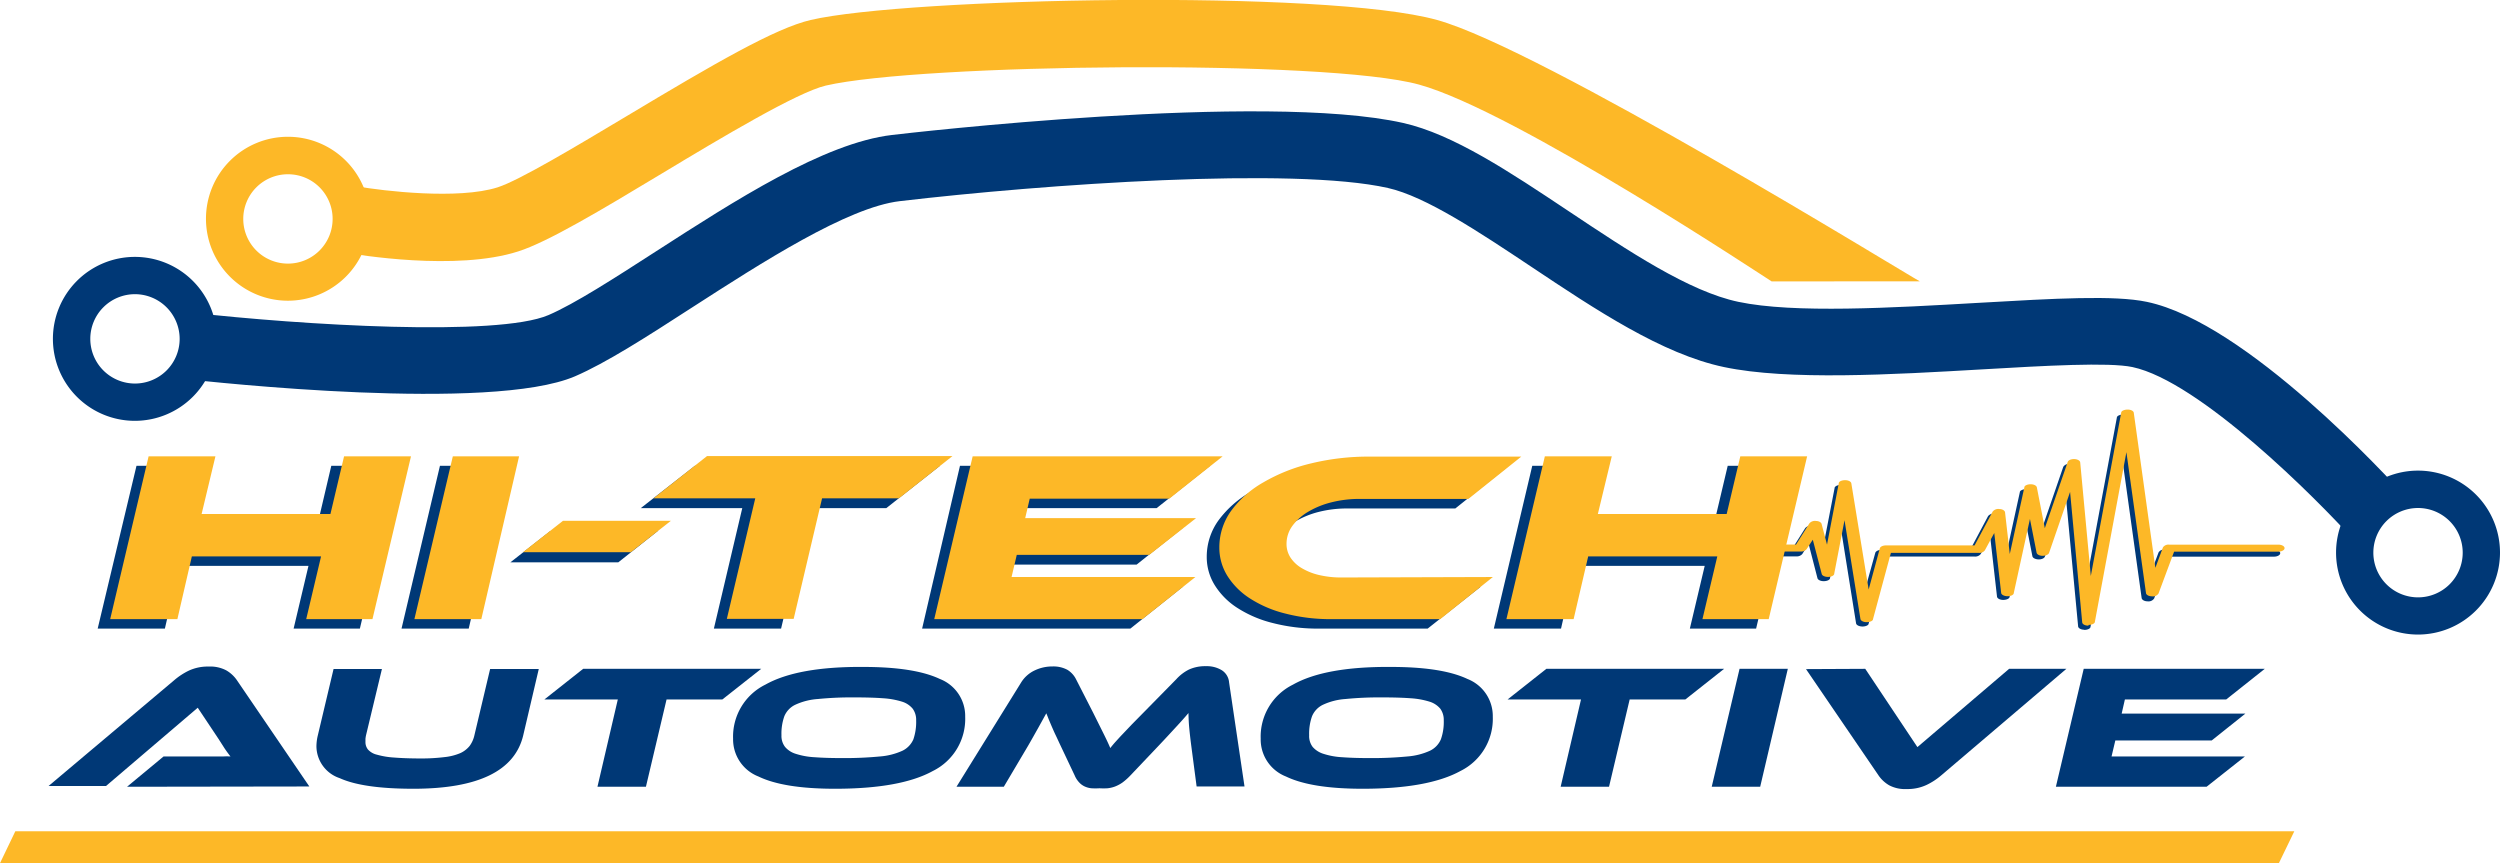 <svg id="Layer_1" data-name="Layer 1" xmlns="http://www.w3.org/2000/svg" viewBox="0 0 264.12 91.19"><defs><style>.cls-1{fill:#003876;}.cls-2{fill:#fdb827;}</style></defs><path class="cls-1" d="M335.38,104.78c-4.14-4.61-16.45-16.91-23.51-18.41-2.5-.53-9.26-.14-15.81.24-9.63.56-20.56,1.19-27.34-.24-6.53-1.37-13.56-6.06-20.35-10.59-5.48-3.65-11.15-7.43-15.16-8.33-10-2.25-36.31-.4-51.56,1.39-5.54.65-14.62,6.51-21.93,11.22-4.87,3.15-9.09,5.86-12.4,7.29-8.89,3.8-38.1.63-41.4.26l.79-7c11.76,1.33,32.41,2.58,37.81.27,2.77-1.19,6.94-3.88,11.36-6.73,8.33-5.37,17.77-11.46,24.94-12.3,1.6-.19,39.3-4.57,54-1.27,5.29,1.19,11.23,5.15,17.53,9.35s12.69,8.46,17.89,9.55c5.85,1.24,16.27.63,25.46.1,8-.46,14.26-.82,17.69-.1C323.92,81.68,339,98.17,340.66,100Z" transform="translate(-86.58 -47.59)"/><path class="cls-1" d="M100.84,92.05a8.66,8.66,0,1,1,8.65-8.66A8.67,8.67,0,0,1,100.84,92.05Zm0-13.38a4.72,4.72,0,1,0,4.72,4.72A4.73,4.73,0,0,0,100.84,78.67Z" transform="translate(-86.58 -47.59)"/><path class="cls-1" d="M342.05,114.63A8.66,8.66,0,1,1,350.7,106,8.67,8.67,0,0,1,342.05,114.63Zm0-13.37a4.72,4.72,0,1,0,4.71,4.71A4.72,4.72,0,0,0,342.05,101.26Z" transform="translate(-86.58 -47.59)"/><path class="cls-1" d="M306.78,114.12h0c-.35,0-.63-.16-.65-.35L304.83,100l-2.21,6.39c-.06.18-.35.31-.68.3s-.6-.15-.64-.33l-.7-3.56-1.71,7.84c0,.19-.33.33-.68.33s-.63-.16-.65-.35l-.72-6.33-1,1.83a.75.75,0,0,1-.64.27h-9.28L284,113.47c0,.18-.34.32-.68.31s-.62-.15-.65-.34L281,103l-1.08,5.66c0,.19-.32.33-.66.33s-.62-.13-.67-.32l-.93-3.61-.67,1.06a.76.76,0,0,1-.63.25h-9.18c-.37,0-.67-.17-.67-.37s.3-.38.67-.38h8.71l1.41-2.24a.81.81,0,0,1,.69-.25c.31,0,.55.15.6.32l.56,2.18,1.25-6.47c0-.19.32-.34.66-.34h0c.34,0,.62.15.66.34l1.79,11.12L284.7,106c.05-.18.33-.32.66-.32h9.36l1.9-3.57a.81.81,0,0,1,.72-.26c.32,0,.57.16.59.34l.51,4.41,1.53-7c0-.19.33-.33.67-.33h0c.34,0,.63.14.66.33l.85,4.31,2.41-7a.7.7,0,0,1,.7-.3c.34,0,.61.16.63.35l1.12,12,3.21-17.24c0-.2.33-.33.67-.34s.63.15.66.35l2.27,16.37.81-2.15a.68.68,0,0,1,.65-.3h11.53c.37,0,.67.17.67.38s-.3.37-.67.37h-11l-1.65,4.42a.72.72,0,0,1-.7.3c-.33,0-.59-.16-.62-.35l-2.07-14.89-3.33,17.92c0,.2-.32.34-.67.34" transform="translate(-86.58 -47.59)"/><path class="cls-1" d="M100,130.71l3.86-3.2h6.29a6.14,6.14,0,0,1,.78,0c-.18-.23-.39-.51-.62-.85l-.64-1-2.2-3.3-9.69,8.27H91.71L105,119.44a7.14,7.14,0,0,1,1.53-1,4.77,4.77,0,0,1,2.1-.43,3.63,3.63,0,0,1,1.85.4,3.51,3.51,0,0,1,1.1,1l7.68,11.27Z" transform="translate(-86.58 -47.59)"/><path class="cls-1" d="M141.86,125.27q-1.34,5.65-11.61,5.65-5.32,0-7.78-1.12a3.58,3.58,0,0,1-2.46-3.35,5.09,5.09,0,0,1,.15-1.18l1.66-7h5.11l-1.68,7a3.26,3.26,0,0,0-.06.38c0,.11,0,.21,0,.31a1.25,1.25,0,0,0,.27.82,1.83,1.83,0,0,0,.94.54,8.46,8.46,0,0,0,1.78.3c.74.06,1.68.1,2.82.1a19.64,19.64,0,0,0,2.51-.14,5.79,5.79,0,0,0,1.69-.42,2.68,2.68,0,0,0,1-.77,3,3,0,0,0,.5-1.12l1.66-7h5.14Z" transform="translate(-86.58 -47.59)"/><path class="cls-1" d="M167,118.25l-4.11,3.24H157l-2.18,9.22H149.7l2.15-9.22h-7.76l4.1-3.24Z" transform="translate(-86.58 -47.59)"/><path class="cls-1" d="M177.8,118.05q5.38,0,8.07,1.27a4.2,4.2,0,0,1,2.68,4,6.13,6.13,0,0,1-3.41,5.72q-3.4,1.88-10.35,1.88-5.4,0-8.07-1.29a4.21,4.21,0,0,1-2.69-4,6.12,6.12,0,0,1,3.41-5.71Q170.86,118,177.8,118.05Zm-2.27,9.63a39.45,39.45,0,0,0,4-.17,7.05,7.05,0,0,0,2.4-.61,2.4,2.4,0,0,0,1.15-1.21,5.75,5.75,0,0,0,.29-2,2,2,0,0,0-.36-1.22,2.36,2.36,0,0,0-1.13-.75,8.58,8.58,0,0,0-2-.36c-.81-.06-1.77-.09-2.9-.09a36.24,36.24,0,0,0-4,.17,6.77,6.77,0,0,0-2.39.61,2.34,2.34,0,0,0-1.15,1.22,5.52,5.52,0,0,0-.3,2,1.9,1.9,0,0,0,.38,1.23,2.39,2.39,0,0,0,1.13.73,7.81,7.81,0,0,0,2,.36C173.45,127.65,174.41,127.68,175.53,127.68Z" transform="translate(-86.58 -47.59)"/><path class="cls-1" d="M202.07,122.89l1.09,2.19c.3.6.54,1.11.72,1.54.18-.23.37-.46.58-.69s.45-.5.73-.79l.95-1,1.25-1.27,3.48-3.54a4.57,4.57,0,0,1,1.31-1,4.14,4.14,0,0,1,1.81-.36,3.05,3.05,0,0,1,1.64.41,1.68,1.68,0,0,1,.8,1.3l1.63,11H213l-.57-4.34c-.09-.7-.16-1.32-.21-1.85s-.07-1-.08-1.57c-.36.43-.79.91-1.28,1.44s-1.1,1.2-1.86,2L206,129.52a6.43,6.43,0,0,1-.83.74,3.72,3.72,0,0,1-.78.42,3.25,3.25,0,0,1-.79.19,7.52,7.52,0,0,1-.86,0,7.39,7.39,0,0,1-.86,0,2.26,2.26,0,0,1-.7-.19,1.83,1.83,0,0,1-.58-.42,2.49,2.49,0,0,1-.48-.74l-1.49-3.15c-.2-.42-.37-.8-.53-1.13s-.29-.64-.41-.91l-.31-.73c-.09-.23-.17-.44-.26-.65-.26.46-.55,1-.86,1.55s-.67,1.2-1.06,1.87l-2.57,4.34h-5l6.82-11a3.37,3.37,0,0,1,1.46-1.3,4.26,4.26,0,0,1,1.85-.41,3.11,3.11,0,0,1,1.58.35,2.45,2.45,0,0,1,.92,1Z" transform="translate(-86.58 -47.59)"/><path class="cls-1" d="M233.54,118.05q5.39,0,8.07,1.27a4.21,4.21,0,0,1,2.68,4,6.14,6.14,0,0,1-3.41,5.72q-3.42,1.88-10.36,1.88-5.39,0-8.07-1.29a4.2,4.2,0,0,1-2.68-4,6.12,6.12,0,0,1,3.41-5.71Q226.58,118,233.54,118.05Zm-2.28,9.63a39.31,39.31,0,0,0,4-.17,7.05,7.05,0,0,0,2.4-.61,2.36,2.36,0,0,0,1.15-1.21,5.5,5.5,0,0,0,.3-2,2,2,0,0,0-.36-1.22,2.4,2.4,0,0,0-1.14-.75,8.47,8.47,0,0,0-2-.36c-.81-.06-1.77-.09-2.89-.09a36.44,36.44,0,0,0-4,.17,6.7,6.7,0,0,0-2.38.61,2.34,2.34,0,0,0-1.15,1.22,5.52,5.52,0,0,0-.3,2,1.9,1.9,0,0,0,.37,1.23,2.48,2.48,0,0,0,1.14.73,7.72,7.72,0,0,0,2,.36C229.18,127.65,230.14,127.68,231.26,127.68Z" transform="translate(-86.58 -47.59)"/><path class="cls-1" d="M268.73,118.25l-4.1,3.24h-5.88l-2.18,9.22h-5.11l2.15-9.22h-7.76l4.1-3.24Z" transform="translate(-86.58 -47.59)"/><path class="cls-1" d="M272.54,130.71h-5.12l2.94-12.46h5.1Z" transform="translate(-86.58 -47.59)"/><path class="cls-1" d="M283.64,118.25l5.51,8.27,9.69-8.27h6.05l-13.24,11.27a7,7,0,0,1-1.54,1,4.71,4.71,0,0,1-2.1.43,3.55,3.55,0,0,1-1.85-.4,3.5,3.5,0,0,1-1.09-1l-7.69-11.27Z" transform="translate(-86.58 -47.59)"/><path class="cls-1" d="M323.75,127.51l-4.05,3.2H303.78l2.94-12.46h19.13l-4.08,3.24h-10.7l-.34,1.49H323.8l-3.56,2.84H310.06l-.4,1.69Z" transform="translate(-86.58 -47.59)"/><path class="cls-1" d="M124.6,114h-7l1.57-6.63H105.52L104,114h-7.1L101,96.8H108l-1.46,6.09h13.61l1.43-6.09h7.07Z" transform="translate(-86.58 -47.59)"/><path class="cls-1" d="M136.1,114H129l4.06-17.2h7Z" transform="translate(-86.58 -47.59)"/><path class="cls-1" d="M156.13,103.64,151.9,107H140.5l4.23-3.31Z" transform="translate(-86.58 -47.59)"/><path class="cls-1" d="M185.88,96.8l-5.66,4.47H172.1l-3,12.73H162l3-12.73H154.28L160,96.8Z" transform="translate(-86.58 -47.59)"/><path class="cls-1" d="M211.54,109.58,206,114H184L188,96.8h26.41l-5.63,4.47H194l-.48,2.06h18.05l-4.91,3.91H192.64l-.55,2.34Z" transform="translate(-86.58 -47.59)"/><path class="cls-1" d="M243,109.58,237.41,114H225.94a18.94,18.94,0,0,1-4.86-.58,12.4,12.4,0,0,1-3.75-1.59,7.69,7.69,0,0,1-2.41-2.41,5.62,5.62,0,0,1-.85-3,6.56,6.56,0,0,1,1.26-3.88,11,11,0,0,1,3.41-3,19,19,0,0,1,5-2,26.12,26.12,0,0,1,6.18-.7h16l-5.59,4.47H228.91a12,12,0,0,0-3,.36,9.31,9.31,0,0,0-2.46,1,5.71,5.71,0,0,0-1.67,1.51,3.17,3.17,0,0,0-.62,1.89,2.65,2.65,0,0,0,.43,1.45,3.61,3.61,0,0,0,1.2,1.12,6.41,6.41,0,0,0,1.82.72,10.09,10.09,0,0,0,2.36.26Z" transform="translate(-86.58 -47.59)"/><path class="cls-1" d="M272.11,114h-7l1.57-6.63H253L251.5,114h-7.1l4.06-17.2h7.07l-1.47,6.09h13.61l1.44-6.09h7.06Z" transform="translate(-86.58 -47.59)"/><path class="cls-2" d="M125.93,113h-7l1.57-6.63H106.85L105.32,113h-7.1l4.06-17.2h7.06l-1.46,6.09h13.61l1.44-6.09H130Z" transform="translate(-86.58 -47.59)"/><path class="cls-2" d="M137.43,113h-7.07l4.06-17.2h7Z" transform="translate(-86.58 -47.59)"/><path class="cls-2" d="M157.46,102.61l-4.23,3.32h-11.4l4.23-3.32Z" transform="translate(-86.58 -47.59)"/><path class="cls-2" d="M187.21,95.77l-5.66,4.47h-8.12l-3,12.73h-7.06l3-12.73H155.61l5.67-4.47Z" transform="translate(-86.58 -47.59)"/><path class="cls-2" d="M212.87,108.55,207.28,113h-22l4.06-17.2h26.41l-5.63,4.47H195.37l-.48,2.06h18.05L208,106.21H194l-.55,2.34Z" transform="translate(-86.58 -47.59)"/><path class="cls-2" d="M244.3,108.55,238.74,113H227.27a18.94,18.94,0,0,1-4.86-.58,12.4,12.4,0,0,1-3.75-1.59,7.77,7.77,0,0,1-2.41-2.4,5.64,5.64,0,0,1-.85-3,6.59,6.59,0,0,1,1.26-3.89,10.87,10.87,0,0,1,3.41-3,18.48,18.48,0,0,1,5.05-2,25.66,25.66,0,0,1,6.18-.71h16l-5.59,4.47H230.24a12,12,0,0,0-3,.36,9.13,9.13,0,0,0-2.46,1,5.55,5.55,0,0,0-1.67,1.5,3.2,3.2,0,0,0-.61,1.89,2.62,2.62,0,0,0,.42,1.45,3.61,3.61,0,0,0,1.2,1.12,6.41,6.41,0,0,0,1.82.72,10.09,10.09,0,0,0,2.36.26Z" transform="translate(-86.58 -47.59)"/><path class="cls-2" d="M273.44,113h-7l1.57-6.63H254.37L252.83,113h-7.1l4.06-17.2h7.07l-1.47,6.09H269l1.44-6.09h7.06Z" transform="translate(-86.58 -47.59)"/><path class="cls-2" d="M117,79.36a8.66,8.66,0,1,1,8.66-8.66A8.67,8.67,0,0,1,117,79.36ZM117,66a4.72,4.72,0,1,0,4.72,4.71A4.71,4.71,0,0,0,117,66Z" transform="translate(-86.58 -47.59)"/><path class="cls-2" d="M273.75,77.32c-.32-.18-27.11-18-37.24-20.79-9.78-2.71-52.73-2.21-62.68.1-3,.7-11,5.48-17.39,9.33s-12,7.2-15.11,8.19c-6.55,2.11-17.08.34-18.26.13l1.24-7c2.72.48,10.69,1.43,14.85.1,2.3-.74,8.32-4.35,13.64-7.53,9.28-5.56,15.66-9.27,19.43-10.15,10.16-2.36,54.5-3.26,66.17,0,10.91,3,49.58,26.87,51,27.61Z" transform="translate(-86.58 -47.59)"/><path class="cls-2" d="M307.22,113.69h0c-.36,0-.64-.15-.66-.35l-1.28-13.78L303.06,106c-.07.19-.36.31-.69.31s-.6-.15-.63-.34l-.7-3.55-1.71,7.83c0,.19-.34.34-.68.33s-.63-.16-.65-.35l-.73-6.33-1,1.84a.72.72,0,0,1-.64.26h-9.28L284.46,113c0,.19-.34.32-.68.32s-.62-.15-.65-.34l-1.68-10.43-1.09,5.66c0,.18-.31.33-.65.33s-.63-.13-.67-.32l-.94-3.61-.66,1a.77.77,0,0,1-.63.25h-9.19c-.37,0-.67-.16-.67-.37s.3-.37.67-.37h8.71l1.41-2.24a.77.77,0,0,1,.7-.25c.3,0,.55.15.59.32l.57,2.18,1.24-6.48c0-.19.32-.33.67-.33h0c.35,0,.63.15.66.34L284,109.87l1.18-4.35c.05-.18.33-.31.66-.31h9.35l1.91-3.57a.76.76,0,0,1,.72-.27c.32,0,.57.17.59.35l.5,4.4,1.54-7.05c0-.18.33-.32.66-.32h0c.34,0,.62.14.66.33l.84,4.31,2.42-7c.06-.18.36-.31.7-.3s.6.17.62.35l1.12,12,3.21-17.25c0-.19.33-.33.68-.33s.63.15.65.34l2.28,16.38.8-2.16a.71.71,0,0,1,.66-.29h11.52c.37,0,.67.16.67.37s-.3.37-.67.37h-11l-1.65,4.43a.7.7,0,0,1-.7.29c-.33,0-.6-.16-.62-.34l-2.07-14.89-3.33,17.92c0,.19-.33.33-.67.33" transform="translate(-86.58 -47.59)"/><polygon class="cls-2" points="0 91.19 240.76 91.19 242.39 87.82 1.62 87.82 0 91.19"/></svg>